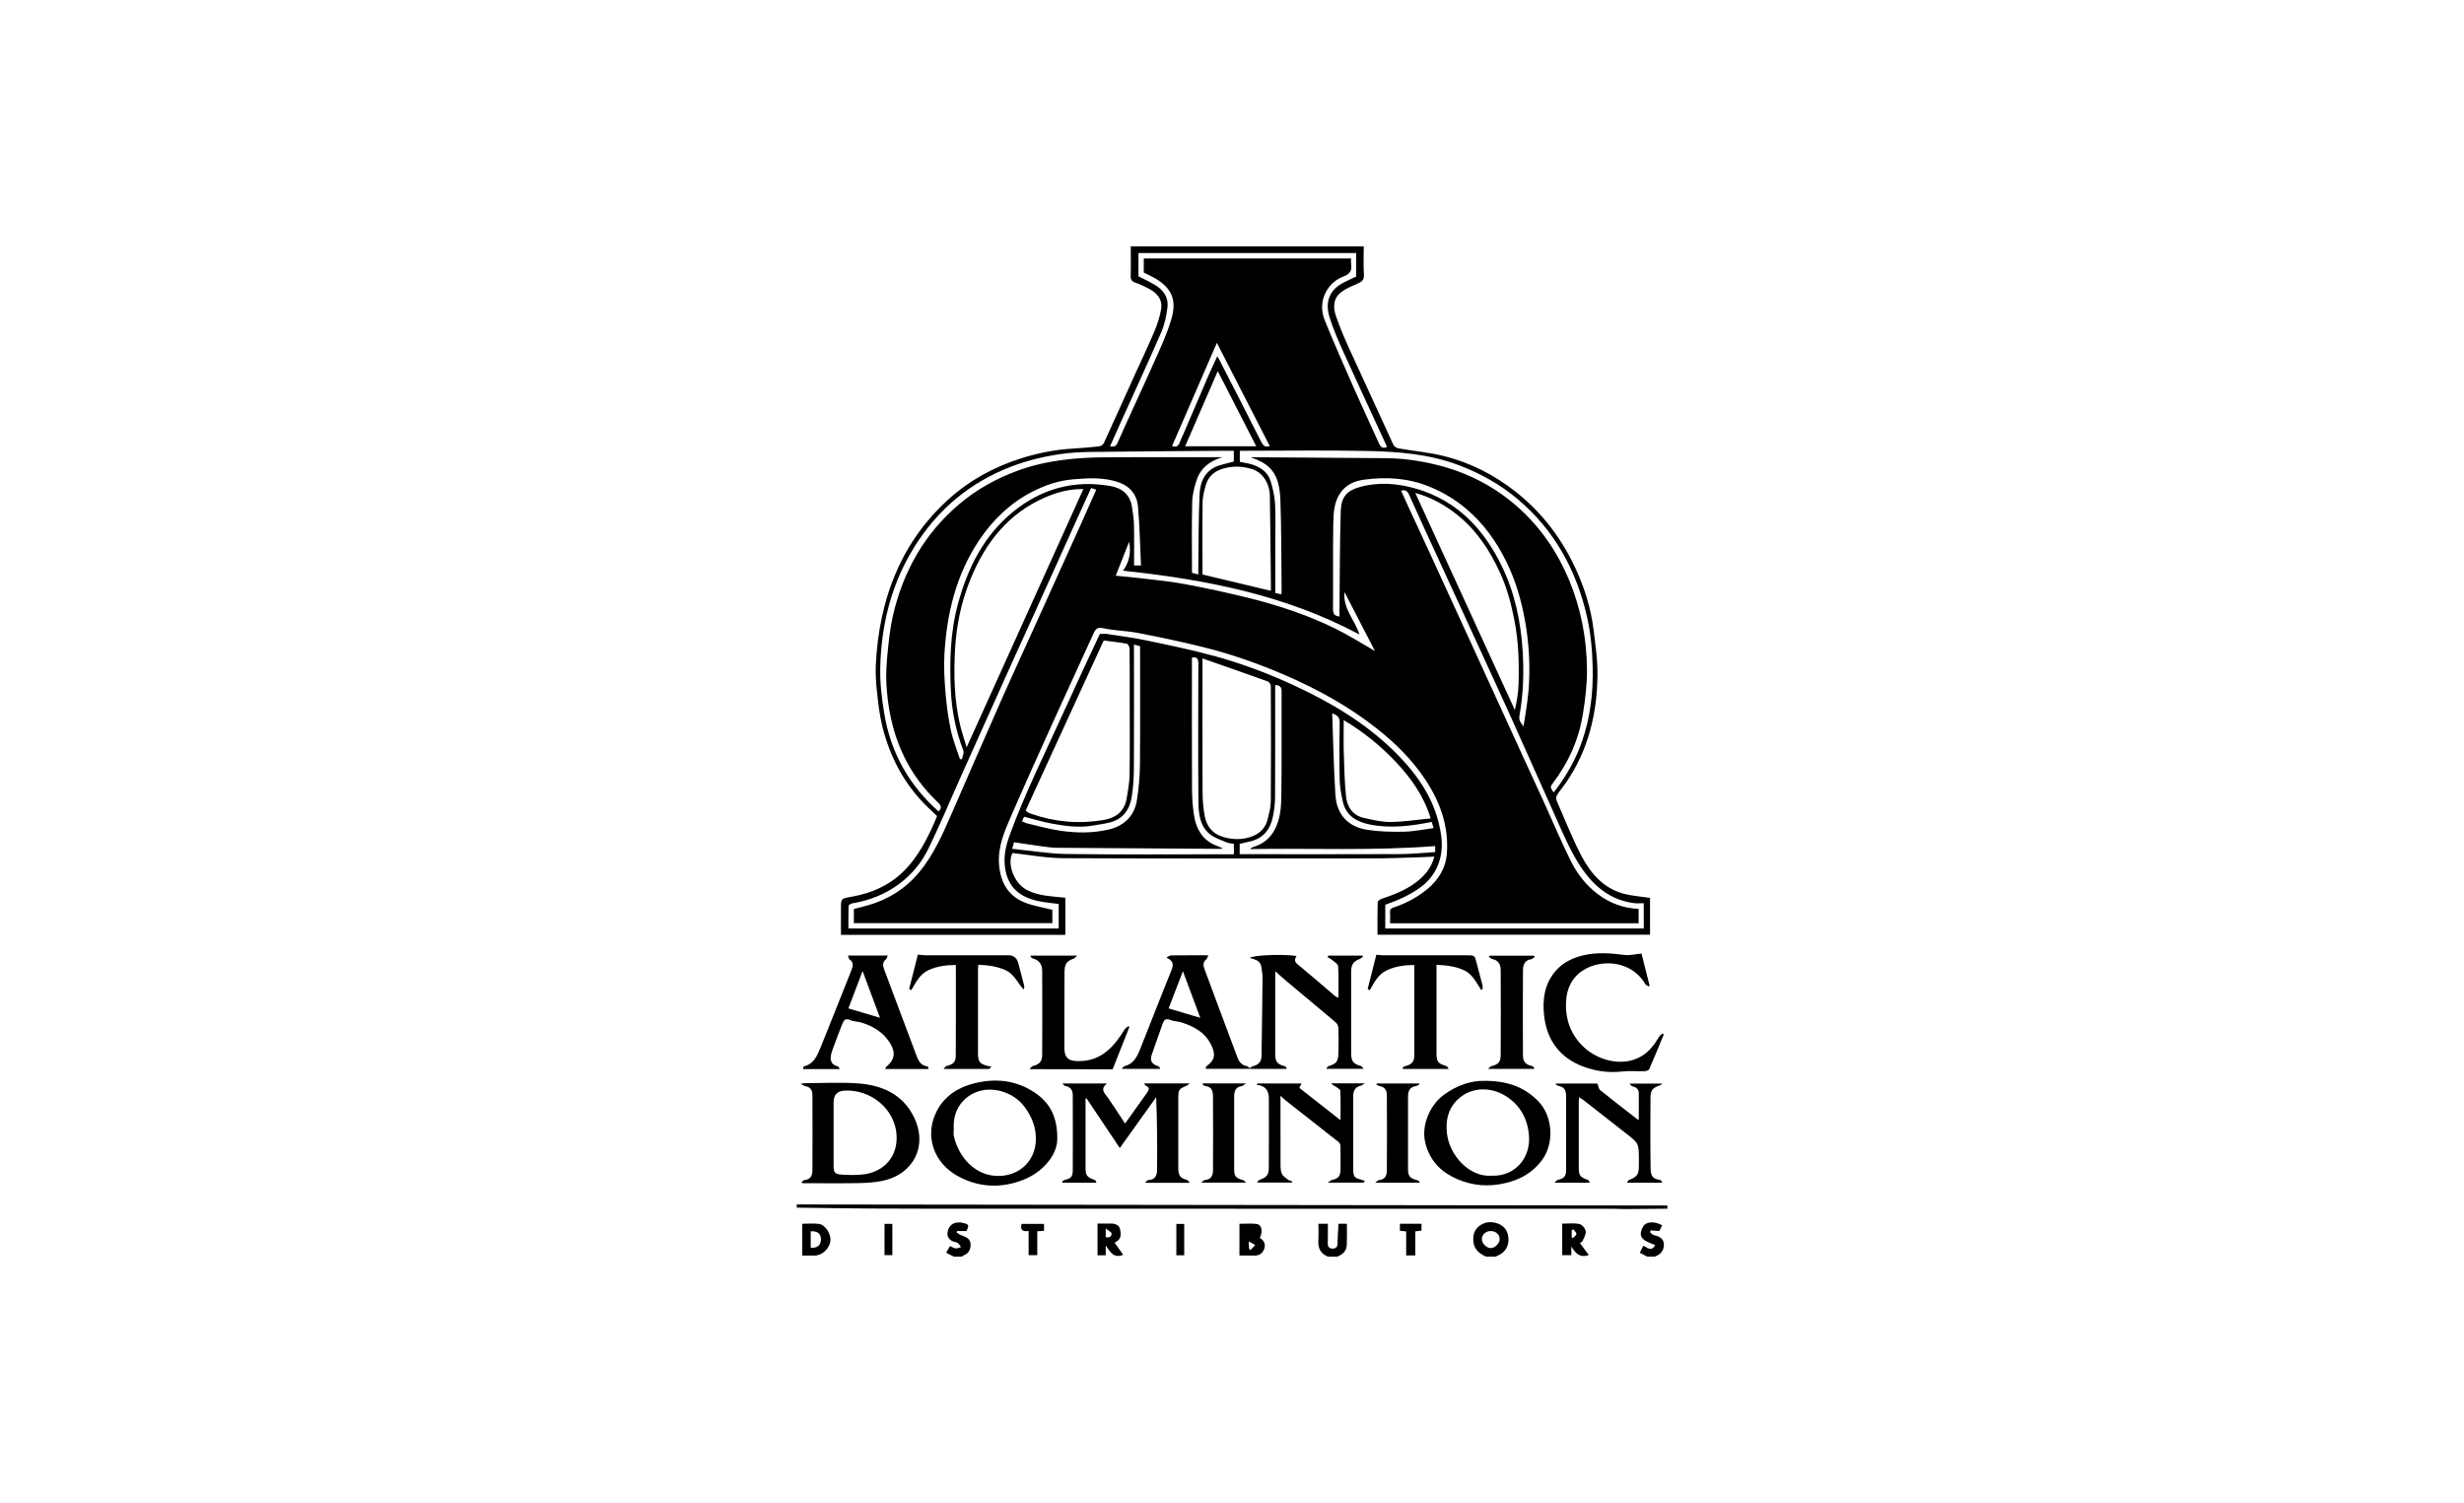 <svg width="300" height="183" viewBox="0 0 300 183" fill="none" xmlns="http://www.w3.org/2000/svg">
<g clip-path="url(#clip0_1414_1003)">
<path d="M166.04 30C166.04 31.145 165.987 32.295 166.061 33.435C166.104 34.104 165.778 34.32 165.281 34.536C164.628 34.823 163.955 35.093 163.383 35.503C162.292 36.286 162.281 37.431 162.682 38.56C163.137 39.856 163.671 41.125 164.238 42.372C166.013 46.272 167.831 50.144 169.596 54.043C169.783 54.453 170.056 54.556 170.398 54.615C172.237 54.928 174.109 55.096 175.911 55.555C179.076 56.359 181.947 57.839 184.541 59.875C187.813 62.446 190.23 65.686 191.941 69.466C192.968 71.729 193.695 74.1 194.005 76.568C194.246 78.474 194.524 80.407 194.497 82.319C194.433 86.969 193.353 91.36 190.695 95.253C190.348 95.755 189.947 96.22 189.615 96.733C189.498 96.911 189.417 97.224 189.492 97.403C190.476 99.671 191.385 101.982 192.524 104.169C193.652 106.34 195.235 108.166 197.721 108.825C198.732 109.089 199.796 109.154 200.897 109.321V113.809H167.714C167.714 112.491 167.698 111.179 167.735 109.867C167.735 109.721 167.992 109.51 168.168 109.456C169.628 108.97 171.056 108.42 172.312 107.501C173.414 106.691 174.274 105.703 174.638 104.294C173.964 104.326 173.317 104.369 172.676 104.385C170.82 104.439 168.97 104.515 167.115 104.515C154.538 104.526 141.968 104.547 129.391 104.488C127.365 104.477 125.338 104.083 123.269 103.862C122.606 105.136 123.419 107.447 124.91 108.29C126.023 108.916 127.247 109.068 128.482 109.186C128.889 109.224 129.3 109.267 129.707 109.305V113.82H102.389C102.389 112.783 102.389 111.735 102.389 110.688C102.389 109.381 102.389 109.413 103.683 109.186C106.276 108.727 108.591 107.663 110.404 105.687C111.832 104.126 112.821 102.263 113.682 100.335C113.81 100.043 113.933 99.752 114.093 99.363C113.735 99.023 113.345 98.661 112.96 98.288C110.121 95.545 108.345 92.186 107.41 88.368C107.067 86.974 106.918 85.527 106.763 84.096C106.65 83.054 106.586 81.995 106.634 80.948C106.827 77 107.57 73.182 109.169 69.537C110.65 66.156 112.757 63.256 115.462 60.809C118.05 58.471 121.05 56.835 124.365 55.792C126.418 55.15 128.514 54.739 130.664 54.615C131.717 54.556 132.771 54.464 133.824 54.345C134.022 54.324 134.295 54.151 134.38 53.978C135.674 51.17 136.941 48.345 138.214 45.526C138.995 43.809 139.813 42.108 140.54 40.369C140.903 39.499 141.219 38.581 141.369 37.652C141.577 36.34 140.754 35.568 139.674 35.044C139.219 34.823 138.765 34.585 138.283 34.434C137.829 34.288 137.647 34.066 137.663 33.564C137.701 32.376 137.674 31.188 137.674 30H166.035L166.04 30ZM169.248 112.405C169.248 111.924 169.275 111.509 169.238 111.104C169.205 110.763 169.344 110.601 169.644 110.504C171.162 110.007 172.553 109.262 173.788 108.247C175.146 107.123 176.034 105.687 176.162 103.905C176.403 100.605 175.344 97.656 173.553 94.945C171.959 92.531 169.943 90.533 167.687 88.746C164.227 86.002 160.404 83.902 156.383 82.168C153.127 80.764 149.78 79.597 146.336 78.75C143.77 78.118 141.182 77.572 138.583 77.07C137.182 76.8 135.728 76.795 134.332 76.492C133.599 76.336 133.386 76.579 133.129 77.151C131.594 80.553 130.012 83.934 128.477 87.331C126.664 91.343 124.846 95.356 123.092 99.395C122.296 101.237 121.478 103.1 121.633 105.206C121.798 107.415 122.724 109.105 124.836 109.915C125.884 110.315 127.012 110.493 128.129 110.774V112.4H103.961V110.677C104.56 110.52 105.132 110.385 105.693 110.223C108.174 109.505 110.281 108.182 111.939 106.173C113.655 104.088 114.74 101.642 115.81 99.19C117.9 94.395 119.98 89.605 122.098 84.82C123.333 82.028 124.622 79.263 125.878 76.487C127.862 72.107 129.84 67.722 131.819 63.337C132.375 62.105 132.915 60.874 133.471 59.627C133.236 59.546 133.065 59.486 132.851 59.416C132.273 60.674 131.701 61.927 131.134 63.18C129.594 66.593 128.055 70.006 126.515 73.419C125.52 75.617 124.515 77.815 123.52 80.013C122.034 83.313 120.547 86.613 119.066 89.918C118.296 91.635 117.526 93.352 116.756 95.075C115.51 97.856 114.339 100.675 112.997 103.408C112.179 105.077 110.976 106.513 109.474 107.626C107.773 108.889 105.854 109.64 103.774 109.986C103.602 110.013 103.324 110.191 103.319 110.31C103.282 111.228 103.298 112.146 103.298 113.048H128.899V110.067C128.017 109.942 127.194 109.878 126.392 109.705C124.242 109.235 122.756 108.133 122.381 105.741C122.151 104.272 122.472 102.943 122.953 101.626C124.798 96.587 127.188 91.792 129.407 86.915C130.215 85.138 131.027 83.372 131.846 81.601C132.53 80.127 133.225 78.658 133.915 77.183C134.22 77.183 134.503 77.146 134.776 77.189C136.375 77.437 137.984 77.637 139.561 77.972C142.326 78.55 145.101 79.122 147.828 79.868C151.186 80.786 154.448 82.006 157.613 83.48C162.062 85.549 166.238 88.017 169.767 91.495C172.649 94.335 174.863 97.511 175.462 101.685C175.825 104.234 174.991 106.567 172.916 108.063C171.601 109.014 170.147 109.64 168.66 110.158V113.048H200.133V109.969C199.705 109.969 199.32 110.013 198.946 109.964C196.24 109.602 194.262 108.112 192.716 105.908C191.326 103.937 190.407 101.728 189.433 99.547C187.61 95.475 185.797 91.392 183.963 87.32C182.835 84.809 181.675 82.308 180.531 79.808C178.755 75.936 176.969 72.064 175.194 68.197C173.975 65.54 172.74 62.889 171.553 60.221C171.328 59.713 171.066 59.627 170.585 59.74C170.9 60.437 171.189 61.09 171.494 61.744C172.398 63.704 173.312 65.664 174.216 67.63C176.028 71.578 177.841 75.526 179.648 79.479C181.589 83.718 183.525 87.957 185.466 92.197C186.305 94.027 187.156 95.853 187.99 97.689C189.07 100.054 190.07 102.463 191.23 104.79C192.021 106.378 193.107 107.793 194.54 108.868C196.005 109.969 197.662 110.585 199.507 110.661V112.416H169.264L169.248 112.405ZM131.904 59.551C130.193 59.519 128.659 59.945 127.194 60.588C122.75 62.532 119.986 66.064 118.179 70.471C117.056 73.22 116.441 76.103 116.28 79.052C116.109 82.152 116.173 85.268 116.906 88.314C117.109 89.167 117.398 89.999 117.692 90.992C122.472 80.413 127.172 70.017 131.904 59.546V59.551ZM124.878 98.688C125.066 98.839 125.124 98.904 125.194 98.942C125.306 99.001 125.424 99.039 125.541 99.082C128.423 100.092 131.38 100.346 134.38 99.838C135.802 99.601 136.888 98.828 137.161 97.278C137.332 96.296 137.513 95.302 137.53 94.314C137.578 91.203 137.546 88.092 137.546 84.987C137.546 82.978 137.556 80.969 137.53 78.96C137.53 78.755 137.326 78.399 137.171 78.372C136.246 78.199 135.305 78.107 134.38 77.983C131.209 84.895 128.049 91.781 124.878 98.688ZM146.406 80.17V81.039C146.406 86.137 146.39 91.235 146.416 96.328C146.416 97.349 146.491 98.385 146.684 99.385C146.914 100.562 147.566 101.464 148.79 101.858C149.78 102.177 150.769 102.263 151.774 102.036C153.031 101.755 153.993 101.097 154.335 99.773C154.522 99.039 154.72 98.278 154.726 97.522C154.763 92.856 154.747 88.189 154.726 83.529C154.726 83.335 154.538 83.032 154.367 82.973C151.747 82.028 149.117 81.115 146.4 80.165L146.406 80.17ZM154.715 71.934C154.726 71.864 154.742 71.799 154.742 71.74C154.699 67.949 154.678 64.152 154.608 60.361C154.581 58.811 153.699 57.515 152.464 57.126C151.271 56.748 150.068 56.705 148.849 57.078C147.796 57.402 147.085 58.055 146.796 59.119C146.619 59.767 146.432 60.442 146.422 61.112C146.379 64.066 146.406 67.025 146.406 69.947C149.191 70.617 151.934 71.27 154.715 71.934ZM172.317 60.021C176.387 68.899 180.413 77.675 184.439 86.451C184.68 85.397 184.856 84.35 184.888 83.297C184.969 80.705 184.888 78.112 184.391 75.553C184.006 73.576 183.498 71.637 182.664 69.801C181.418 67.052 179.798 64.584 177.424 62.683C175.927 61.484 174.29 60.572 172.317 60.016V60.021ZM174.194 99.655C173.333 96.846 171.756 94.681 169.901 92.721C168.056 90.776 165.976 89.102 163.602 87.677C163.602 89.059 163.57 90.312 163.607 91.559C163.666 93.358 163.703 95.167 163.88 96.96C164.013 98.272 164.714 99.293 166.077 99.595C167.141 99.827 168.227 100.092 169.302 100.081C170.895 100.065 172.483 99.811 174.189 99.649L174.194 99.655ZM114.275 98.796C114.655 98.412 114.623 98.115 114.248 97.754C113.607 97.133 112.981 96.479 112.414 95.782C109.484 92.18 108.201 87.952 107.928 83.378C107.853 82.141 107.934 80.883 108.051 79.646C108.201 78.107 108.361 76.552 108.698 75.045C109.939 69.574 112.569 64.93 116.879 61.306C118.959 59.562 121.285 58.282 123.809 57.342C127.37 56.019 131.076 55.695 134.824 55.674C139.273 55.647 143.716 55.668 148.165 55.668H148.828C147.352 56.106 146.213 56.932 145.71 58.412C145.416 59.281 145.176 60.221 145.154 61.128C145.085 63.996 145.128 66.869 145.128 69.742C145.384 69.812 145.604 69.866 145.898 69.947C145.898 69.661 145.898 69.434 145.898 69.202C145.94 66.188 145.914 63.169 146.053 60.161C146.128 58.617 146.737 57.24 148.384 56.694C148.972 56.5 149.582 56.37 150.218 56.197V54.885C149.929 54.885 149.673 54.885 149.421 54.885C143.892 54.928 138.358 54.955 132.829 55.026C131.562 55.042 130.284 55.112 129.033 55.296C126.691 55.641 124.413 56.235 122.216 57.18C117.253 59.308 113.489 62.781 110.81 67.457C108.383 71.702 107.297 76.352 107.174 81.212C107.126 83.118 107.356 85.052 107.672 86.937C108.463 91.651 110.677 95.61 114.275 98.796ZM152.314 55.701C152.352 55.69 152.384 55.668 152.421 55.668C157.864 55.706 163.313 55.755 168.756 55.787C170.815 55.798 172.836 56.095 174.831 56.575C178.616 57.493 182.001 59.227 184.91 61.841C187.615 64.276 189.626 67.231 191.037 70.611C192.481 74.084 193.182 77.718 193.219 81.455C193.235 83.297 193.016 85.16 192.716 86.985C192.219 90.042 190.989 92.812 189.123 95.28C188.717 95.82 188.712 95.82 189.155 96.479C189.273 96.333 189.385 96.209 189.487 96.069C190.808 94.292 191.888 92.38 192.615 90.274C193.62 87.363 193.984 84.371 193.914 81.293C193.871 79.192 193.679 77.108 193.219 75.077C191.925 69.423 189.273 64.568 184.813 60.799C182.691 59.006 180.322 57.683 177.745 56.689C174.055 55.263 170.189 54.982 166.313 54.907C161.42 54.809 156.517 54.885 151.624 54.885H150.951V56.235C151.517 56.354 152.052 56.419 152.544 56.586C153.539 56.926 154.378 57.52 154.699 58.568C154.972 59.475 155.196 60.421 155.244 61.36C155.33 63.018 155.271 64.687 155.271 66.35C155.271 68.294 155.271 70.233 155.271 72.199C155.533 72.258 155.763 72.312 156.014 72.366C156.025 72.231 156.041 72.145 156.041 72.064C155.998 68.338 156.025 64.606 155.891 60.88C155.779 57.693 154.699 56.495 152.325 55.706L152.314 55.701ZM165.115 30.81H138.61V33.635C139.273 33.98 139.93 34.288 140.561 34.655C141.604 35.26 142.288 36.162 142.144 37.404C142.021 38.441 141.796 39.51 141.385 40.461C139.765 44.192 138.054 47.881 136.38 51.586C135.968 52.493 135.567 53.411 135.15 54.345C135.589 54.383 135.845 54.41 136.059 53.929C137.497 50.673 139.021 47.454 140.47 44.198C141.246 42.459 142.069 40.72 142.604 38.9C143.224 36.804 142.855 35.379 141.053 34.142C140.486 33.753 139.839 33.489 139.257 33.181V31.474H164.5C164.5 31.728 164.468 31.95 164.505 32.155C164.644 32.949 164.334 33.375 163.575 33.661C162.671 34.002 161.933 34.644 161.458 35.508C160.832 36.642 160.837 37.885 161.303 39.029C162.457 41.87 163.703 44.673 164.939 47.481C165.896 49.652 166.912 51.791 167.879 53.956C168.083 54.415 168.329 54.653 168.837 54.442C168.837 54.404 168.853 54.356 168.837 54.318C167.109 50.565 165.361 46.822 163.655 43.058C163.003 41.616 162.356 40.158 161.88 38.651C161.303 36.831 161.864 35.406 163.308 34.563C163.885 34.228 164.505 33.969 165.12 33.667V30.81H165.115ZM163.088 75.067C163.088 74.78 163.088 74.521 163.088 74.267C163.131 70.239 163.115 66.204 163.243 62.176C163.297 60.502 164.019 59.735 165.484 59.319C167.831 58.655 170.189 58.838 172.515 59.529C177.445 60.998 180.653 64.412 182.851 68.932C184.439 72.199 185.166 75.704 185.391 79.3C185.551 81.909 185.471 84.539 185.001 87.12C184.888 87.731 185.193 88.028 185.487 88.443C185.781 86.677 186.081 84.917 186.166 83.146C186.289 80.64 186.129 78.139 185.69 75.655C185.241 73.117 184.53 70.671 183.391 68.365C182.161 65.875 180.579 63.666 178.429 61.879C177.119 60.788 175.686 59.934 174.119 59.286C171.526 58.206 168.831 58.028 166.088 58.401C164.949 58.557 163.912 58.979 163.201 60.005C162.431 61.117 162.356 62.408 162.334 63.666C162.27 67.16 162.329 70.66 162.297 74.159C162.297 74.726 162.468 74.991 163.083 75.067H163.088ZM138.92 68.856C138.802 66.399 138.765 64.017 138.551 61.652C138.422 60.221 137.572 59.195 136.177 58.714C134.364 58.093 132.514 58.201 130.643 58.363C128.894 58.514 127.269 59.06 125.734 59.843C123.034 61.22 120.9 63.261 119.211 65.783C116.409 69.979 115.27 74.699 114.986 79.668C114.901 81.207 114.986 82.767 115.115 84.307C115.243 85.846 115.446 87.396 115.767 88.902C116.024 90.107 116.5 91.262 116.879 92.44C116.965 92.434 117.045 92.429 117.13 92.424C117.189 92.078 117.398 91.673 117.291 91.392C116.387 89.037 115.885 86.586 115.772 84.091C115.607 80.537 115.692 76.984 116.639 73.511C117.82 69.175 119.735 65.297 123.258 62.386C126.75 59.508 130.728 58.406 135.171 59.173C136.556 59.411 137.583 60.172 137.818 61.7C137.925 62.413 138.048 63.137 138.064 63.855C138.102 65.513 138.075 67.171 138.075 68.851H138.93L138.92 68.856ZM152.956 54.34C151.378 51.256 149.833 48.248 148.266 45.191C146.935 48.259 145.625 51.267 144.294 54.34H152.95H152.956ZM150.239 102.744C149.929 102.684 149.619 102.684 149.357 102.571C148.651 102.268 147.876 102.031 147.293 101.556C146.095 100.573 145.924 99.077 145.914 97.662C145.86 92.029 145.887 86.391 145.903 80.753C145.903 80.197 145.732 79.959 145.122 80.062V80.78C145.122 85.9 145.106 91.014 145.133 96.134C145.138 97.219 145.219 98.31 145.395 99.379C145.657 100.94 146.39 102.22 147.913 102.884C148.213 103.014 148.512 103.138 148.855 103.278C148.758 103.327 148.726 103.354 148.694 103.354C142.053 103.316 135.412 103.273 128.766 103.224C128.156 103.224 127.541 103.138 126.937 103.057C125.777 102.9 124.622 102.722 123.461 102.549C123.397 102.776 123.344 102.971 123.237 103.349C125.52 103.575 127.712 103.953 129.91 103.98C136.449 104.067 142.994 104.013 149.534 104.013H150.229V102.749L150.239 102.744ZM174.74 103.014C167.243 103.602 159.779 103.262 152.207 103.376C152.341 103.257 152.368 103.219 152.4 103.203C152.496 103.16 152.592 103.127 152.688 103.095C153.859 102.727 154.715 101.998 155.266 100.886C155.859 99.687 155.982 98.38 156.004 97.1C156.068 92.78 156.02 88.465 156.036 84.145C156.036 83.605 155.79 83.432 155.255 83.41V84.128C155.255 88.427 155.266 92.721 155.244 97.019C155.244 97.824 155.143 98.639 154.982 99.422C154.667 100.978 153.811 102.085 152.202 102.452C151.779 102.549 151.352 102.646 150.935 102.744V104.002H151.742C157.987 104.002 164.227 104.018 170.473 103.991C171.884 103.986 173.301 103.835 174.734 103.748V103.003L174.74 103.014ZM136.738 69.483C137.487 68.429 137.733 67.306 137.476 65.961C136.904 67.409 136.375 68.748 135.845 70.093C137.011 70.212 138.102 70.309 139.192 70.438C140.887 70.644 142.588 70.8 144.261 71.119C146.839 71.605 149.405 72.156 151.951 72.782C155.619 73.695 159.206 74.877 162.607 76.552C164.254 77.362 165.81 78.355 167.403 79.263C166.184 76.903 164.939 74.494 163.698 72.091C163.489 74.127 164.987 75.515 165.516 77.254C156.56 72.469 146.844 70.552 136.743 69.488L136.738 69.483ZM138.064 78.474V79.252C138.064 84.047 138.08 88.838 138.054 93.633C138.048 94.762 137.968 95.901 137.792 97.014C137.551 98.542 136.76 99.703 135.187 100.124C134.503 100.308 133.792 100.389 133.097 100.513C131.375 100.821 129.68 100.578 127.996 100.265C126.894 100.06 125.819 99.725 124.686 99.439C124.622 99.579 124.536 99.763 124.429 99.995C124.664 100.092 124.846 100.205 125.039 100.249C126.381 100.562 127.718 100.945 129.081 101.145C131.017 101.431 132.979 101.453 134.899 101.021C136.84 100.584 138.128 99.395 138.433 97.359C138.642 95.972 138.781 94.557 138.791 93.158C138.834 88.557 138.807 83.961 138.807 79.36C138.807 79.128 138.807 78.89 138.807 78.674C138.545 78.604 138.348 78.555 138.064 78.48V78.474ZM148.159 41.74C146.315 45.991 144.507 50.149 142.705 54.302C143.224 54.491 143.481 54.302 143.636 53.87C143.753 53.535 143.925 53.211 144.064 52.882C145.064 50.549 146.058 48.216 147.063 45.888C147.416 45.073 147.796 44.268 148.202 43.382C148.32 43.571 148.384 43.658 148.432 43.755C150.143 47.092 151.865 50.43 153.549 53.783C153.79 54.264 154.031 54.491 154.597 54.307C152.469 50.154 150.341 46.007 148.159 41.746V41.74ZM162.201 86.856C162.324 90.225 162.383 93.504 162.591 96.776C162.746 99.196 164.142 100.692 166.516 101.043C167.976 101.259 169.473 101.296 170.954 101.264C172.141 101.237 173.323 100.983 174.536 100.827C174.44 100.486 174.381 100.27 174.323 100.076C171.793 100.573 169.291 100.902 166.757 100.384C165.158 100.054 163.864 99.32 163.484 97.565C163.297 96.701 163.131 95.809 163.11 94.929C163.056 92.645 163.072 90.355 163.11 88.065C163.121 87.504 163.008 87.109 162.206 86.861L162.201 86.856Z" fill="black"/>
<path d="M203.001 147.168C201.274 147.184 199.547 147.2 197.819 147.211C197.392 147.211 196.964 147.178 196.542 147.178C170.651 147.178 144.755 147.173 118.865 147.168C114.566 147.168 110.272 147.168 105.973 147.146C102.984 147.13 99.995 147.076 97.006 147.038C97.006 146.908 97.006 146.779 97.006 146.649C132.339 146.692 167.673 146.736 203.006 146.779V147.168H203.001Z" fill="black"/>
<path d="M180.928 153C179.917 152.563 179.292 151.888 179.377 150.672C179.426 149.933 179.773 149.457 180.372 149.096C181.372 148.491 182.955 148.885 183.441 149.906C183.869 150.807 183.762 152.255 182.42 152.849C182.308 152.897 182.201 152.951 182.088 153H180.933H180.928ZM181.484 149.889C180.901 149.895 180.447 150.305 180.42 150.84C180.399 151.364 180.971 151.958 181.5 151.963C182.024 151.963 182.602 151.38 182.591 150.851C182.58 150.284 182.115 149.884 181.479 149.889H181.484Z" fill="black"/>
<path d="M161.677 153C160.778 152.644 160.452 151.963 160.516 151.018C160.559 150.359 160.522 149.695 160.522 149.004H161.671C161.671 149.798 161.693 150.586 161.661 151.374C161.645 151.828 161.859 152.022 162.244 152.022C162.613 152.022 162.853 151.866 162.853 151.396C162.853 150.608 162.923 149.825 162.965 149.004H163.987C163.987 149.889 164.013 150.748 163.976 151.601C163.944 152.33 163.457 152.735 162.832 153H161.677Z" fill="black"/>
<path d="M116.122 153C115.833 152.849 115.544 152.703 115.197 152.525C115.357 152.249 115.507 151.985 115.667 151.715C115.908 151.817 116.127 151.974 116.357 151.995C116.565 152.017 116.79 151.898 117.009 151.839C116.876 151.671 116.769 151.466 116.603 151.342C116.464 151.234 116.245 151.239 116.073 151.169C115.571 150.959 115.277 150.586 115.368 150.024C115.469 149.36 115.924 148.912 116.507 148.858C116.699 148.842 116.897 148.82 117.079 148.863C117.357 148.928 117.731 148.982 117.854 149.176C117.95 149.338 117.736 149.695 117.683 149.884H116.523C116.507 149.949 116.496 150.014 116.48 150.078C116.667 150.186 116.843 150.327 117.047 150.402C117.592 150.602 118.148 150.791 118.175 151.509C118.196 152.206 117.87 152.681 117.207 152.903C117.18 152.914 117.17 152.968 117.154 153.005H116.127L116.122 153Z" fill="black"/>
<path d="M200.561 153C200.272 152.849 199.978 152.703 199.647 152.53C199.791 152.249 199.93 151.979 200.08 151.682C200.566 151.866 201.037 152.465 201.523 151.601C200.507 151.158 199.144 150.883 200.085 149.301C200.433 148.717 201.481 148.674 202.368 149.187C202.245 149.441 202.128 149.695 202.031 149.889C201.641 149.862 201.304 149.835 200.973 149.808C200.951 149.884 200.925 149.96 200.903 150.035C201.058 150.154 201.192 150.343 201.363 150.381C202.005 150.532 202.577 150.791 202.587 151.526C202.598 152.266 202.16 152.768 201.454 153.005H200.556L200.561 153Z" fill="black"/>
<path d="M129.308 143.857C129.409 143.792 129.5 143.7 129.607 143.673C130.366 143.501 130.612 143.274 130.612 142.534C130.628 139.467 130.623 136.399 130.612 133.332C130.612 132.77 130.366 132.349 129.752 132.235C129.607 132.208 129.479 132.1 129.367 131.922H134.778C133.874 132.635 134.521 133.126 134.917 133.694C135.617 134.698 136.275 135.735 136.981 136.799C137.895 135.524 138.793 134.277 139.676 133.018C139.879 132.727 140.034 132.397 139.521 132.208C139.446 132.181 139.403 132.057 139.296 131.911H144.862C144.638 132.073 144.541 132.176 144.424 132.219C143.568 132.559 143.461 132.705 143.461 133.629C143.461 136.502 143.461 139.375 143.461 142.248C143.461 143.15 143.686 143.425 144.536 143.673C144.632 143.7 144.697 143.841 144.862 144.019H139.531C139.51 143.981 139.489 143.944 139.467 143.906C139.595 143.825 139.724 143.679 139.857 143.673C140.622 143.657 140.863 143.101 140.873 142.518C140.911 139.564 140.889 136.61 140.766 133.591C139.301 135.643 137.831 137.69 136.339 139.78C134.981 137.749 133.639 135.746 132.297 133.742C132.254 133.748 132.211 133.758 132.168 133.764V134.374C132.168 136.923 132.168 139.472 132.168 142.021C132.168 143.155 132.27 143.29 133.334 143.69C133.398 143.711 133.425 143.852 133.5 144.003H129.377C129.356 143.954 129.334 143.906 129.313 143.852L129.308 143.857Z" fill="black"/>
<path d="M97.609 143.9C97.727 143.825 97.839 143.69 97.962 143.679C98.657 143.614 98.908 143.15 98.914 142.55C98.93 139.461 98.93 136.372 98.914 133.283C98.914 132.748 98.657 132.349 98.069 132.252C97.919 132.225 97.785 132.117 97.47 131.96C97.801 131.917 97.956 131.879 98.106 131.879C100.202 131.879 102.304 131.76 104.394 131.906C107.324 132.106 109.891 133.186 111.276 136.016C113.04 139.612 111.11 143.069 107.367 143.792C106.437 143.97 105.474 144.035 104.528 144.051C102.245 144.089 99.956 144.062 97.673 144.062C97.652 144.008 97.63 143.954 97.609 143.906V143.9ZM101.491 138.035C101.491 139.332 101.485 140.622 101.491 141.918C101.496 142.734 101.635 142.955 102.389 143.009C103.245 143.074 104.111 143.09 104.961 143.009C107.324 142.788 109.169 141.157 109.169 138.548C109.169 135.022 105.924 132.57 102.763 132.792C101.903 132.851 101.496 133.337 101.491 134.223C101.485 135.497 101.491 136.766 101.491 138.041V138.035Z" fill="black"/>
<path d="M161.732 116.353H165.882C165.903 116.391 165.93 116.434 165.951 116.472C165.833 116.558 165.732 116.677 165.604 116.731C164.748 117.082 164.507 117.427 164.507 118.367C164.507 121.651 164.507 124.929 164.507 128.212C164.507 129.233 164.753 129.535 165.737 129.811C165.823 129.832 165.876 129.967 166.015 130.135H161.47C161.593 129.983 161.652 129.838 161.748 129.811C162.695 129.519 162.919 129.281 162.957 128.25C162.994 127.191 162.989 126.133 162.946 125.08C162.935 124.848 162.738 124.567 162.545 124.41C160.599 122.763 158.631 121.138 156.679 119.501C156.23 119.123 155.797 118.724 155.284 118.265C155.273 118.481 155.262 118.599 155.262 118.718C155.262 121.937 155.262 125.15 155.262 128.369C155.262 129.281 155.54 129.605 156.433 129.816C156.535 129.838 156.615 129.951 156.653 130.145H152.225C152.204 130.108 152.188 130.07 152.166 130.037C152.3 129.962 152.428 129.854 152.573 129.811C153.268 129.622 153.583 129.271 153.594 128.558C153.642 125.409 153.69 122.266 153.717 119.118C153.717 118.648 153.642 118.178 153.573 117.714C153.455 116.931 152.776 116.828 152.177 116.634C152.487 116.288 156.268 116.142 157.861 116.401C157.39 117.076 157.898 117.33 158.332 117.692C159.754 118.869 161.144 120.084 162.55 121.278C162.641 121.354 162.77 121.391 162.957 121.489C162.957 120.16 163.005 118.896 162.919 117.638C162.898 117.357 162.427 117.098 162.144 116.85C162 116.72 161.807 116.644 161.636 116.547C161.668 116.482 161.695 116.418 161.727 116.358L161.732 116.353Z" fill="black"/>
<path d="M128.724 138.527C128.826 140.449 127.093 142.647 124.666 143.619C121.992 144.694 119.292 144.619 116.725 143.258C113.651 141.632 112.48 138.235 114.1 135.195C115.068 133.38 116.725 132.37 118.645 131.895C121.03 131.301 123.372 131.474 125.553 132.759C127.537 133.931 128.713 135.589 128.729 138.521L128.724 138.527ZM116.126 137.458C116.126 137.652 116.062 138.014 116.137 138.343C116.704 140.86 118.773 143.36 121.869 143.171C124.243 143.025 126.013 141.297 126.115 138.894C126.184 137.355 125.66 135.999 124.735 134.757C123.505 133.105 121.137 132.262 119.174 132.862C117.41 133.402 115.966 135.033 116.126 137.463V137.458Z" fill="black"/>
<path d="M180.708 131.598C183.526 131.593 185.606 132.349 187.295 134.088C189.092 135.94 189.263 139.267 187.702 141.308C186.37 143.047 184.59 143.868 182.488 144.203C180.472 144.521 178.574 144.192 176.794 143.263C175.083 142.372 173.949 140.963 173.511 139.04C173.056 137.031 174.072 134.552 175.815 133.283C177.409 132.122 179.178 131.555 180.713 131.604L180.708 131.598ZM181.638 143.15C184.509 143.241 186.338 140.957 186.162 138.343C186.028 136.28 185.108 134.547 183.296 133.429C181.312 132.208 178.793 132.36 177.2 134.163C176.259 135.227 176.024 136.513 176.163 137.938C176.419 140.563 178.831 143.371 181.638 143.15Z" fill="black"/>
<path d="M136.578 130.145C136.723 129.983 136.787 129.843 136.878 129.821C137.974 129.573 138.429 128.704 138.798 127.785C140.081 124.583 141.316 121.364 142.615 118.173C142.899 117.481 142.909 116.99 142.006 116.596C142.289 116.455 142.434 116.331 142.578 116.326C144.048 116.31 145.524 116.315 147.107 116.315C147.011 116.526 146.984 116.709 146.877 116.796C146.46 117.141 146.476 117.53 146.652 118C148 121.597 149.321 125.204 150.679 128.795C150.866 129.287 151.208 129.724 151.823 129.805C151.919 129.816 152.005 129.94 152.245 130.135H146.797C146.823 130.016 146.813 129.875 146.877 129.832C147.861 129.119 148.027 128.509 147.561 127.429C146.85 125.776 145.455 125.004 143.867 124.491C143.433 124.351 142.941 124.367 142.524 124.194C141.963 123.962 141.722 124.156 141.546 124.675C141.113 125.955 140.626 127.213 140.204 128.493C139.979 129.163 140.295 129.616 141.001 129.805C141.113 129.838 141.209 129.951 141.246 130.145H136.584H136.578ZM144.022 118.254C143.412 119.847 142.84 121.337 142.284 122.779C143.605 123.173 144.877 123.552 146.139 123.93C145.46 122.11 144.765 120.241 144.022 118.248V118.254Z" fill="black"/>
<path d="M103.256 116.347H108.084C107.998 116.536 107.972 116.72 107.865 116.806C107.416 117.179 107.48 117.584 107.661 118.07C108.945 121.472 110.212 124.88 111.495 128.288C111.763 129.001 112.003 129.767 112.96 129.838C112.992 129.838 113.009 130.021 113.046 130.162H107.79C107.833 130.059 107.838 129.94 107.902 129.892C108.945 129.055 109.089 128.099 108.319 126.927C107.49 125.652 106.277 124.929 104.87 124.502C104.432 124.367 103.935 124.394 103.528 124.205C102.887 123.908 102.705 124.281 102.523 124.745C102.159 125.69 101.785 126.63 101.443 127.586C101.298 127.98 101.143 128.396 101.138 128.806C101.133 129.298 101.384 129.692 101.929 129.811C102.058 129.838 102.17 129.956 102.229 130.167H97.775C97.807 130.037 97.818 129.848 97.871 129.838C99.079 129.557 99.496 128.542 99.898 127.559C101.154 124.47 102.379 121.364 103.608 118.265C103.812 117.751 104.047 117.211 103.405 116.79C103.314 116.731 103.32 116.536 103.261 116.358L103.256 116.347ZM105.02 118.237C104.405 119.852 103.833 121.348 103.293 122.779C104.598 123.168 105.865 123.546 107.143 123.924C106.469 122.11 105.769 120.23 105.025 118.237H105.02Z" fill="black"/>
<path d="M199.86 116.104C200.165 117.314 200.502 118.653 200.839 119.993C200.796 120.03 200.759 120.068 200.716 120.106C200.577 120.003 200.39 119.933 200.31 119.793C198.657 116.985 194.984 116.677 192.679 118.183C191.401 119.015 190.76 120.338 190.674 121.915C190.557 124.14 191.257 126.041 192.883 127.537C194.594 129.114 197.572 129.956 199.85 128.601C200.802 128.034 201.454 127.17 202.005 126.219C202.095 126.057 202.293 125.96 202.438 125.83C202.48 125.874 202.523 125.911 202.571 125.955C201.983 127.37 201.411 128.79 200.791 130.189C200.727 130.329 200.417 130.421 200.213 130.426C199.304 130.453 198.39 130.361 197.492 130.464C195.861 130.648 194.283 130.426 192.776 129.865C189.979 128.828 188.37 126.722 188.011 123.757C187.765 121.721 188.038 119.717 189.492 118.119C190.364 117.157 191.514 116.612 192.776 116.315C194.455 115.921 196.128 116.056 197.812 116.272C198.449 116.353 199.117 116.169 199.86 116.099V116.104Z" fill="black"/>
<path d="M189.423 131.928H194.482C194.61 132.235 194.647 132.586 194.834 132.738C196.316 133.931 197.823 135.092 199.326 136.259C199.369 136.291 199.428 136.302 199.529 136.345C199.529 135.249 199.529 134.196 199.529 133.143C199.529 132.711 199.326 132.424 198.893 132.311C198.711 132.262 198.54 132.154 198.401 131.933H202.32C202.331 131.96 202.336 131.992 202.347 132.019C202.229 132.073 202.117 132.138 201.999 132.181C201.192 132.478 200.957 132.77 200.951 133.677C200.941 136.529 200.919 139.38 200.967 142.226C200.984 143.042 201.096 143.522 202.122 143.674C202.176 143.684 202.235 143.733 202.278 143.782C202.315 143.825 202.326 143.89 202.368 144.003H198.112C198.171 143.879 198.192 143.744 198.257 143.717C199.395 143.236 199.529 143.052 199.54 141.805C199.54 141.611 199.54 141.416 199.54 141.222C199.54 139.202 199.534 139.207 197.941 137.976C196.214 136.637 194.508 135.281 192.787 133.937C192.642 133.823 192.471 133.737 192.252 133.596C192.241 133.818 192.22 133.996 192.22 134.174C192.22 136.81 192.22 139.445 192.22 142.075C192.22 143.15 192.337 143.306 193.38 143.684C193.444 143.706 193.471 143.841 193.556 143.998H189.257C189.461 143.825 189.546 143.695 189.653 143.668C190.391 143.501 190.669 143.236 190.674 142.529C190.685 139.483 190.69 136.437 190.674 133.397C190.674 132.84 190.487 132.343 189.814 132.235C189.669 132.214 189.541 132.095 189.402 132.025C189.413 131.992 189.418 131.955 189.429 131.922L189.423 131.928Z" fill="black"/>
<path d="M155.904 133.424V134.212C155.904 136.718 155.898 139.218 155.909 141.724C155.909 142.124 155.909 142.566 156.075 142.917C156.219 143.225 156.572 143.436 156.861 143.657C156.984 143.755 157.171 143.771 157.326 143.825C157.315 143.879 157.304 143.933 157.294 143.987H153.054C153.15 143.868 153.209 143.717 153.305 143.679C154.23 143.344 154.476 143.09 154.481 142.145C154.503 139.337 154.492 136.534 154.487 133.726C154.487 132.781 154.053 132.171 152.989 132.079C153.027 132.025 153.07 131.976 153.107 131.922H158.465C158.379 132.084 158.304 132.241 158.192 132.451C159.828 133.737 161.475 135.027 163.213 136.394C163.213 135.152 163.245 133.98 163.186 132.813C163.176 132.619 162.801 132.424 162.566 132.262C162.416 132.16 162.229 132.122 162.095 131.906H166.17C165.929 132.052 165.833 132.149 165.721 132.176C164.994 132.338 164.748 132.802 164.753 133.526C164.769 136.442 164.753 139.353 164.758 142.269C164.758 143.279 164.86 143.404 165.833 143.663C165.951 143.695 166.068 143.733 166.181 143.771C166.127 143.846 166.074 143.917 166.02 143.992H161.641C161.924 143.819 162.047 143.701 162.186 143.668C162.876 143.522 163.192 143.209 163.208 142.523C163.229 141.508 163.224 140.493 163.202 139.477C163.202 139.326 163.074 139.132 162.951 139.029C160.828 137.35 158.7 135.686 156.572 134.018C156.379 133.866 156.208 133.688 155.898 133.413L155.904 133.424Z" fill="black"/>
<path d="M120.458 130.151H114.892C115.031 129.989 115.095 129.838 115.191 129.811C116.074 129.578 116.362 129.352 116.368 128.504C116.395 124.858 116.378 121.213 116.378 117.492C115.202 117.498 114.106 117.633 113.047 118.119C111.983 118.605 111.513 119.615 110.951 120.565C110.866 120.511 110.775 120.462 110.689 120.408C111.047 119.004 111.406 117.595 111.753 116.234C112.117 116.266 112.384 116.31 112.652 116.31C116.031 116.31 119.405 116.31 122.784 116.31C123.408 116.31 123.807 116.635 123.982 117.287C124.223 118.205 124.469 119.118 124.704 120.036C124.736 120.155 124.704 120.284 124.618 120.479C123.896 119.658 123.474 118.583 122.394 118.108C121.346 117.649 120.266 117.508 119.1 117.471C119.089 117.73 119.073 117.935 119.073 118.146C119.073 121.516 119.073 124.88 119.073 128.25C119.073 129.265 119.293 129.546 120.271 129.789C120.41 129.821 120.56 129.832 120.704 129.854L120.458 130.14V130.151Z" fill="black"/>
<path d="M180.356 120.56C179.752 119.658 179.303 118.616 178.255 118.135C177.212 117.654 176.116 117.525 174.897 117.476V118.13C174.897 121.478 174.897 124.826 174.897 128.174C174.897 129.298 175.041 129.476 176.143 129.821C176.223 129.848 176.266 129.989 176.378 130.151H170.817C170.795 130.108 170.774 130.07 170.753 130.027C170.86 129.951 170.951 129.838 171.068 129.811C171.822 129.638 172.191 129.308 172.191 128.585C172.207 124.918 172.202 121.246 172.202 117.503C171.025 117.492 169.929 117.643 168.876 118.124C167.817 118.61 167.315 119.598 166.774 120.57C166.689 120.516 166.603 120.468 166.518 120.414C166.876 119.004 167.234 117.595 167.577 116.245C167.945 116.272 168.218 116.315 168.486 116.315C171.865 116.315 175.244 116.315 178.624 116.315C179.549 116.315 179.543 116.315 179.784 117.249C180.019 118.167 180.27 119.08 180.506 119.998C180.538 120.133 180.506 120.284 180.506 120.43C180.452 120.468 180.404 120.511 180.351 120.549L180.356 120.56Z" fill="black"/>
<path d="M125.521 116.353H131.157C130.927 116.547 130.836 116.677 130.713 116.72C129.82 117.049 129.617 117.395 129.606 118.41C129.579 121.456 129.606 124.502 129.59 127.548C129.585 129.044 130.344 129.222 131.493 129.195C134.162 129.136 135.654 127.402 136.926 125.344C137.033 125.172 137.236 125.069 137.397 124.929C137.434 124.966 137.466 125.01 137.504 125.047C136.808 126.808 136.113 128.568 135.466 130.199C132.124 130.167 128.831 130.199 125.35 130.178C125.548 129.973 125.622 129.827 125.724 129.805C126.542 129.605 126.89 129.254 126.89 128.406C126.906 125.015 126.906 121.624 126.89 118.232C126.89 117.503 126.585 116.925 125.804 116.72C125.676 116.688 125.569 116.553 125.451 116.466C125.473 116.423 125.494 116.38 125.521 116.342V116.353Z" fill="black"/>
<path d="M186.868 116.509C186.707 116.612 186.557 116.779 186.381 116.806C185.622 116.92 185.435 117.503 185.429 118.102C185.403 121.559 185.408 125.015 185.424 128.471C185.424 129.303 185.75 129.627 186.579 129.811C186.68 129.832 186.771 129.935 186.809 130.14H181.178C181.371 129.973 181.456 129.838 181.563 129.816C182.387 129.632 182.708 129.325 182.713 128.477C182.734 125.02 182.734 121.564 182.713 118.108C182.713 117.46 182.451 116.914 181.708 116.774C181.553 116.747 181.424 116.601 181.28 116.509C181.301 116.461 181.323 116.412 181.344 116.364H186.766C186.803 116.412 186.841 116.461 186.873 116.515L186.868 116.509Z" fill="black"/>
<path d="M167.619 131.917H172.8C172.811 131.949 172.821 131.982 172.832 132.014C172.682 132.09 172.538 132.219 172.383 132.241C171.618 132.338 171.431 132.883 171.431 133.526C171.42 136.486 171.42 139.44 171.431 142.399C171.431 143.204 171.715 143.506 172.511 143.679C172.591 143.695 172.672 143.733 172.736 143.781C172.779 143.814 172.795 143.884 172.859 144.003H167.437C167.667 143.835 167.774 143.69 167.886 143.684C168.581 143.63 168.849 143.171 168.854 142.572C168.875 139.488 168.875 136.399 168.854 133.315C168.854 132.802 168.629 132.36 168.03 132.257C167.875 132.23 167.736 132.127 167.587 132.057C167.597 132.014 167.613 131.965 167.624 131.922L167.619 131.917Z" fill="black"/>
<path d="M146.45 131.911H151.701C151.439 132.09 151.321 132.225 151.193 132.241C150.418 132.338 150.263 132.894 150.263 133.532C150.252 136.464 150.257 139.396 150.263 142.334C150.263 143.225 150.476 143.474 151.348 143.679C151.439 143.7 151.508 143.814 151.717 143.992H146.258C146.477 143.825 146.573 143.684 146.68 143.679C147.407 143.636 147.685 143.171 147.685 142.534C147.701 139.494 147.707 136.453 147.685 133.413C147.685 132.835 147.498 132.311 146.776 132.241C146.653 132.23 146.536 132.106 146.413 132.036C146.429 131.992 146.439 131.955 146.455 131.911H146.45Z" fill="black"/>
<path d="M150.908 152.87V149.004C151.609 149.004 152.309 148.95 152.994 149.02C153.475 149.068 153.865 149.7 153.389 150.732C153.892 151.018 154.116 151.482 153.935 152.023C153.747 152.59 153.314 152.908 152.667 152.876C152.095 152.849 151.528 152.87 150.903 152.87H150.908ZM152.031 151.153C152.058 151.634 152.068 151.855 152.085 152.071C152.143 152.109 152.208 152.147 152.266 152.19L152.828 151.58C152.609 151.461 152.395 151.347 152.031 151.153Z" fill="black"/>
<path d="M191.316 151.758V152.827H190.204V148.988C190.909 148.988 191.626 148.896 192.294 149.031C192.61 149.096 193.011 149.56 193.064 149.895C193.128 150.262 192.85 150.694 192.69 151.088C192.647 151.191 192.498 151.245 192.364 151.353C192.727 151.844 193.086 152.32 193.439 152.8C192.348 153.2 191.808 152.584 191.316 151.769V151.758ZM191.562 149.684C191.492 149.717 191.428 149.749 191.359 149.787V150.645C191.407 150.683 191.455 150.716 191.503 150.753C191.658 150.581 191.92 150.419 191.931 150.24C191.941 150.062 191.695 149.873 191.562 149.684Z" fill="black"/>
<path d="M97.675 152.87V149.004C98.364 149.004 99.07 148.917 99.749 149.025C100.525 149.155 101.214 150.316 101.107 151.104C100.984 152.028 100.102 152.86 99.225 152.87C98.717 152.876 98.209 152.87 97.675 152.87ZM98.707 149.916V151.936C99.557 151.969 99.968 151.59 99.952 150.851C99.936 150.197 99.514 149.868 98.707 149.922V149.916Z" fill="black"/>
<path d="M133.621 148.977C134.193 148.977 134.722 148.988 135.257 148.977C135.781 148.961 136.252 149.16 136.364 149.646C136.482 150.159 136.562 150.78 135.963 151.159C135.899 151.202 135.824 151.234 135.706 151.299C136.075 151.823 136.417 152.309 136.749 152.784C135.557 153.254 135.166 152.395 134.626 151.65V152.838H133.626V148.977H133.621ZM134.626 150.635C135.049 150.726 135.364 150.586 135.332 150.176C135.316 149.997 134.958 149.846 134.626 149.576V150.635Z" fill="black"/>
<path d="M172.319 152.86H171.207V149.933C170.924 149.906 170.699 149.879 170.443 149.852V149.004H173.073V149.835C172.849 149.862 172.629 149.889 172.319 149.927V152.854V152.86Z" fill="black"/>
<path d="M125.243 149.873C124.484 149.997 124.195 149.744 124.377 149.02H127.114V149.862C126.858 149.879 126.606 149.895 126.291 149.916V152.827H125.238V149.873H125.243Z" fill="black"/>
<path d="M108.646 149.014V152.822H107.694V149.014H108.646Z" fill="black"/>
<path d="M144.182 152.838H143.225V149.02H144.182V152.838Z" fill="black"/>
</g>
<defs>
<clipPath id="clip0_1414_1003">
<rect width="106" height="123" fill="white" transform="translate(97 30)"/>
</clipPath>
</defs>
</svg>
